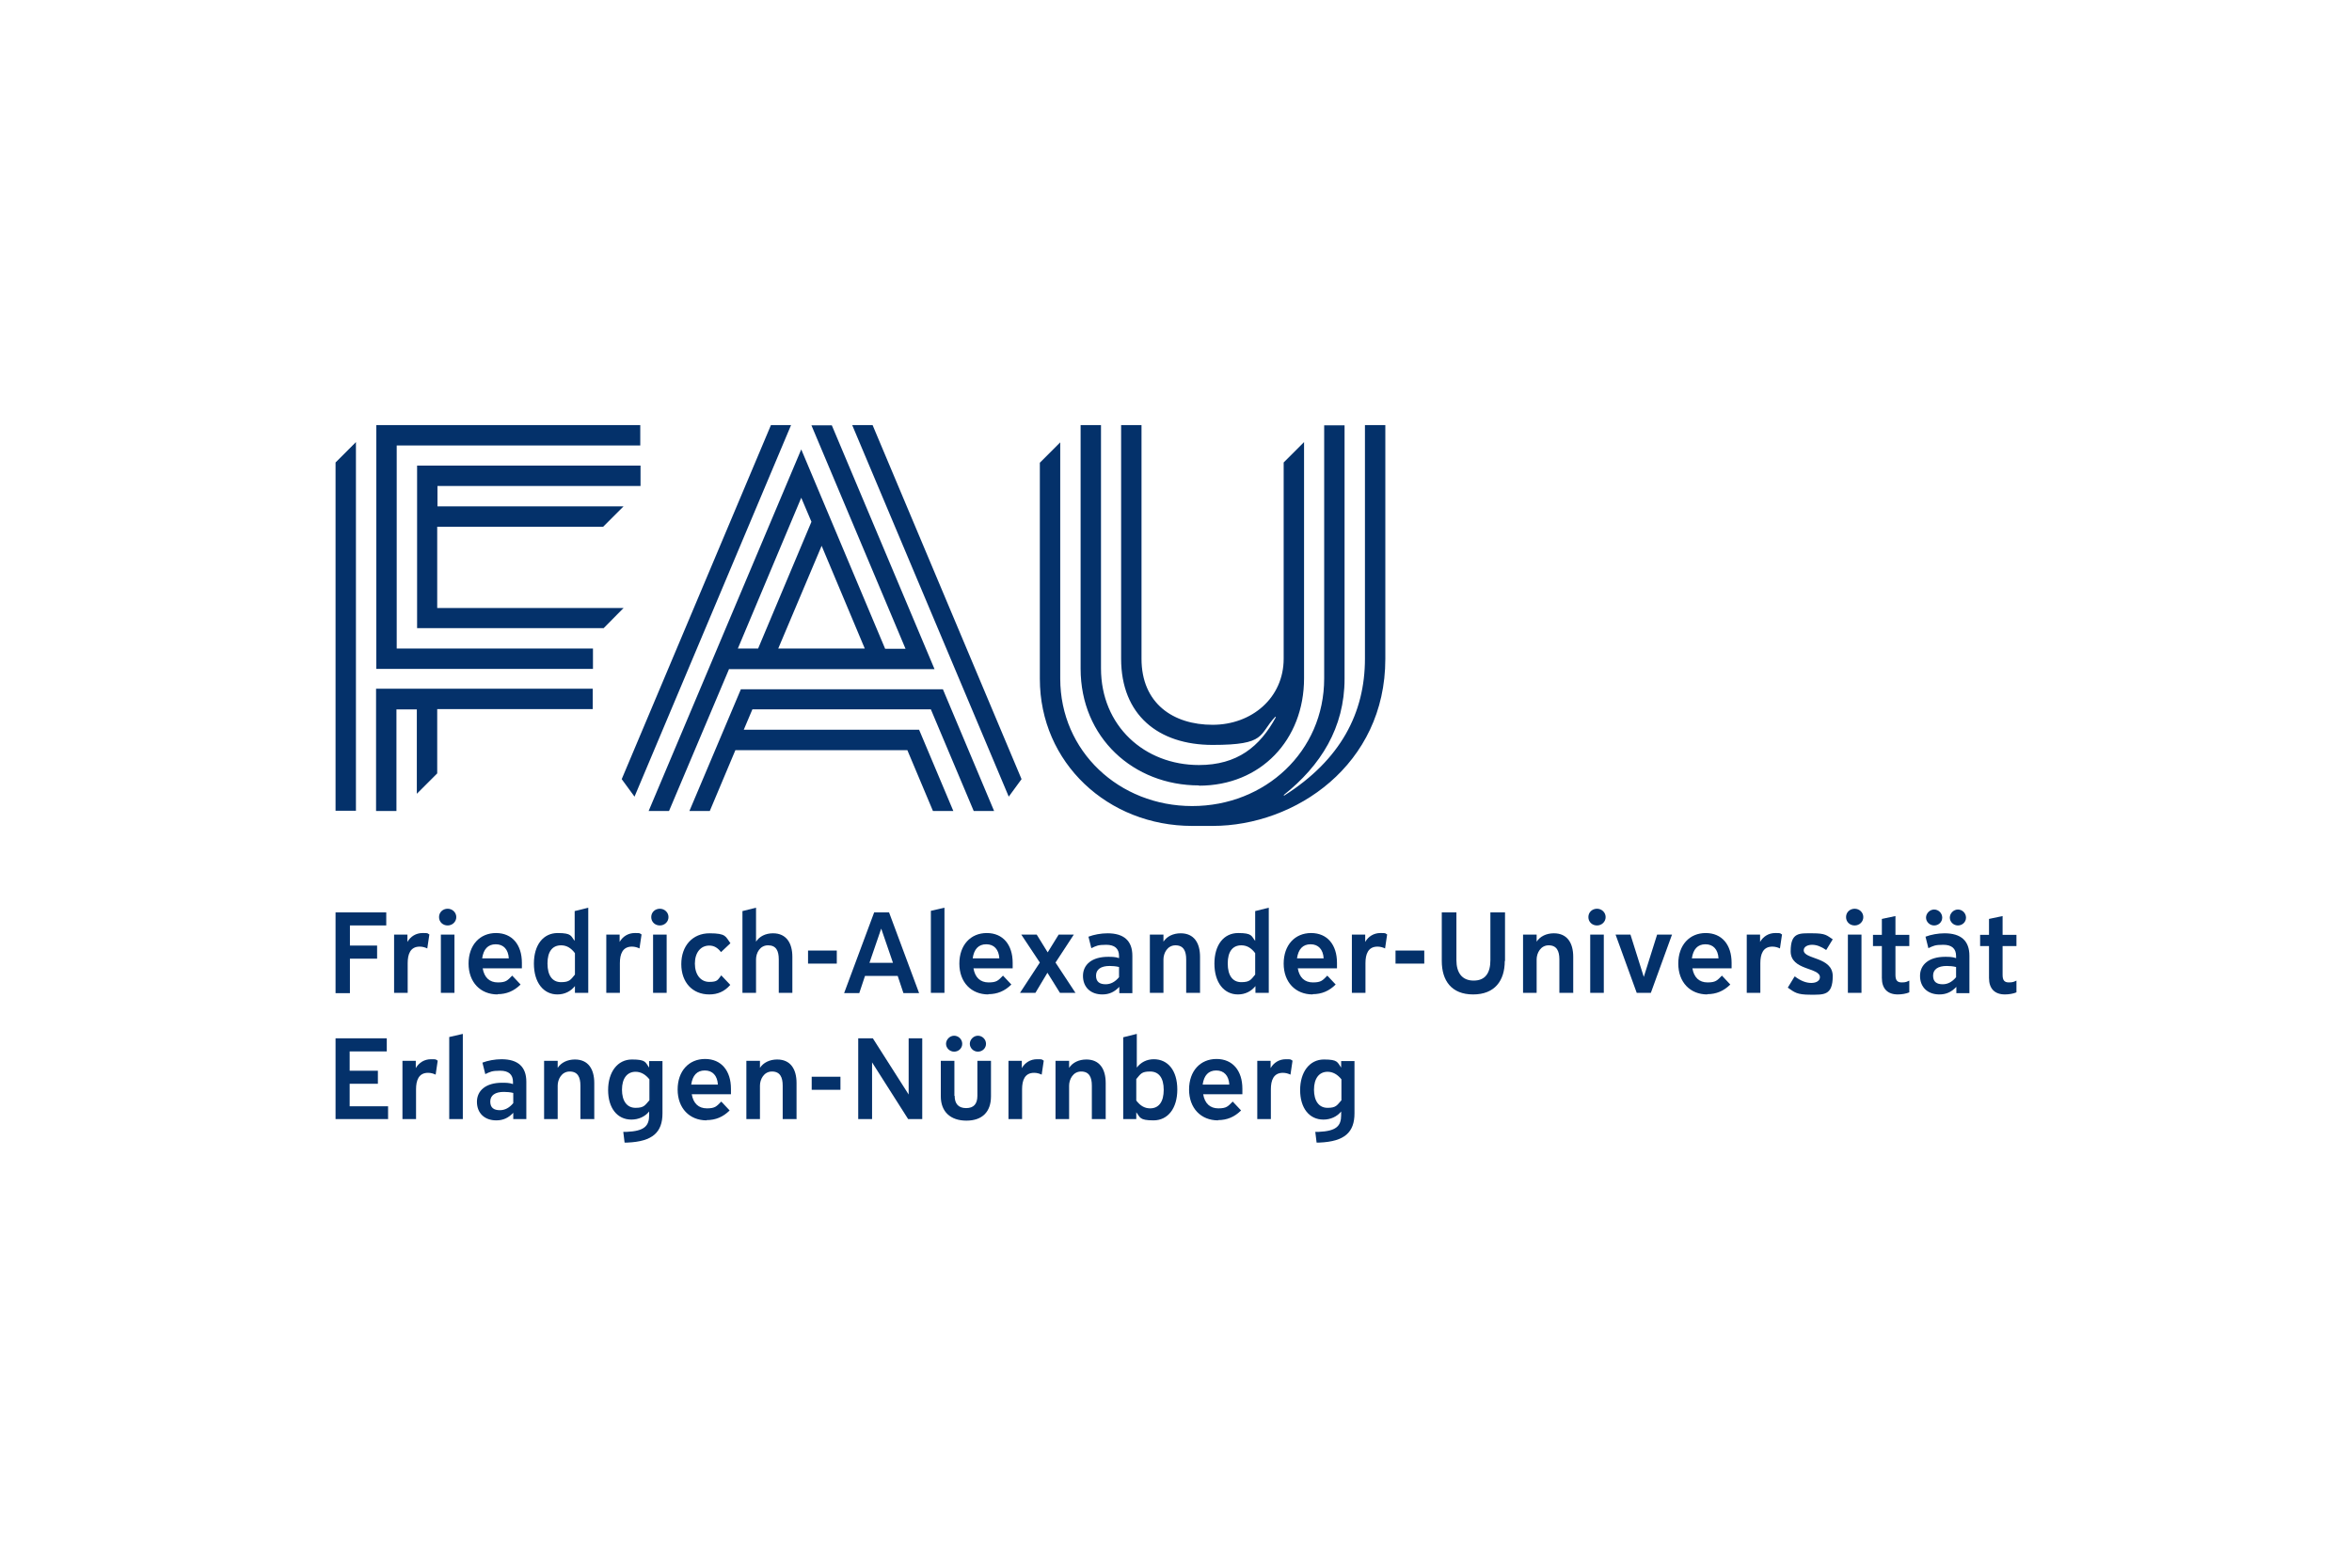 <?xml version="1.0" encoding="UTF-8"?>
<svg id="svg6175" xmlns="http://www.w3.org/2000/svg" xmlns:svg="http://www.w3.org/2000/svg" version="1.1" viewBox="0 0 900 600">
  <!-- Generator: Adobe Illustrator 29.1.0, SVG Export Plug-In . SVG Version: 2.1.0 Build 142)  -->
  <defs>
    <style>
      .st0 {
        fill: #04316a;
      }
    </style>
  </defs>
  <g>
    <path class="st0" d="M147.8,354.2h-13.9v7.7h10.4v5h-10.4v13.2h-5.5v-30.9h19.4v5Z"/>
    <path class="st0" d="M164.3,357.6l-.8,5.4c-.8-.4-1.8-.7-2.9-.7-3.6,0-4.6,2.9-4.6,6.3v11.4h-5.2v-22.3h5.1v2.8h0c1.2-2.1,3.3-3.4,5.8-3.4s1.7.1,2.5.5Z"/>
    <path class="st0" d="M174.6,351c0,1.8-1.5,3.2-3.3,3.2s-3.3-1.3-3.3-3.2,1.5-3.2,3.3-3.2,3.3,1.4,3.3,3.2ZM173.9,380h-5.2v-22.3h5.2v22.3Z"/>
    <path class="st0" d="M190.4,380.6c-6.6,0-11.1-4.7-11.1-11.8s4.3-11.7,10.5-11.7,9.9,4.5,9.9,11.4,0,1.5,0,2.1h-15c.6,3.5,2.6,5.4,5.8,5.4s3.7-.8,5.5-2.6l3.2,3.4c-2.5,2.5-5.4,3.7-8.8,3.7ZM184.6,366.8h10.1c-.2-3.4-2-5.4-5-5.4s-4.7,1.9-5.2,5.4Z"/>
    <path class="st0" d="M204.3,368.8c0-7.2,3.6-11.7,9.1-11.7s5,1.2,6.5,3h0v-11.4l5.2-1.3v32.6h-5.1v-2.6h0c-1.6,2-3.9,3.2-6.7,3.2-5.3,0-9-4.5-9-11.8ZM209.5,368.8c0,4.6,1.9,7.1,5.2,7.1s3.7-1,5.3-2.9v-8.2c-1.5-2-3.2-3-5.3-3-3.4,0-5.2,2.5-5.2,6.9Z"/>
    <path class="st0" d="M245.5,357.6l-.8,5.4c-.8-.4-1.8-.7-2.9-.7-3.6,0-4.6,2.9-4.6,6.3v11.4h-5.2v-22.3h5.1v2.8h0c1.2-2.1,3.3-3.4,5.8-3.4s1.7.1,2.5.5Z"/>
    <path class="st0" d="M255.8,351c0,1.8-1.5,3.2-3.3,3.2s-3.3-1.3-3.3-3.2,1.5-3.2,3.3-3.2,3.3,1.4,3.3,3.2ZM255.1,380h-5.2v-22.3h5.2v22.3Z"/>
    <path class="st0" d="M279.4,377c-2.2,2.5-4.8,3.6-8,3.6-6.4,0-10.7-4.6-10.7-11.6s4.3-11.8,10.8-11.8,6.1,1.3,8,3.8l-3.6,3.4c-1.3-1.7-2.7-2.5-4.5-2.5-3.3,0-5.5,2.7-5.5,6.9s2.2,7,5.5,7,3.2-.8,4.6-2.5l3.4,3.6Z"/>
    <path class="st0" d="M303.2,380h-5.2v-12.8c0-3.3-1-5.4-4.1-5.4s-4.6,2.9-4.6,5.4v12.8h-5.2v-31.3l5.2-1.3v13h0c1.3-2,3.6-3.2,6.5-3.2,5.2,0,7.4,3.9,7.4,9v13.9Z"/>
    <path class="st0" d="M320.2,368.8h-11v-5h11v5Z"/>
    <path class="st0" d="M334.4,349.2h5.8l11.5,30.9h-6l-2.2-6.6h-12.5l-2.2,6.6h-5.8l11.5-30.9ZM332.7,368.5h9l-4.5-13.1h0l-4.5,13.1Z"/>
    <path class="st0" d="M361.4,380h-5.2v-31.4l5.2-1.2v32.6Z"/>
    <path class="st0" d="M378.2,380.6c-6.6,0-11.1-4.7-11.1-11.8s4.3-11.7,10.5-11.7,9.9,4.5,9.9,11.4,0,1.5,0,2.1h-15c.6,3.5,2.6,5.4,5.8,5.4s3.7-.8,5.5-2.6l3.2,3.4c-2.5,2.5-5.4,3.7-8.8,3.7ZM372.3,366.8h10.1c-.2-3.4-2-5.4-5-5.4s-4.7,1.9-5.2,5.4Z"/>
    <path class="st0" d="M411.6,380h-6l-4.8-7.7h0l-4.6,7.7h-5.9l7.6-11.6-7.1-10.7h5.9l4.2,6.8h0l4.2-6.8h5.8l-7,10.7,7.7,11.7Z"/>
    <path class="st0" d="M424,366.2c1.4,0,2.8,0,4.2.5v-.8c0-2.9-1.7-4.3-4.9-4.3s-3.8.4-5.7,1.3l-1.1-4.4c2.1-.8,4.8-1.3,7.3-1.3,6.3,0,9.5,2.9,9.5,8.6v14.3h-5v-2.4h0c-1.9,2-3.9,2.9-6.5,2.9-4.5,0-7.4-2.8-7.4-7.1s3.4-7.3,9.6-7.3ZM423.1,376.7c1.9,0,3.6-.9,5.1-2.7v-3.9c-1.2-.3-2.5-.4-3.6-.4-3.3,0-5.2,1.3-5.2,3.7s1.4,3.3,3.7,3.3Z"/>
    <path class="st0" d="M459.1,380h-5.2v-12.8c0-3.2-1-5.4-4.1-5.4s-4.6,3-4.6,5.4v12.8h-5.2v-22.3h5.2v2.7h0c1.3-2,3.7-3.2,6.6-3.2,5.1,0,7.4,3.7,7.4,9v13.9Z"/>
    <path class="st0" d="M464.7,368.8c0-7.2,3.6-11.7,9.1-11.7s5,1.2,6.5,3h0v-11.4l5.2-1.3v32.6h-5.1v-2.6h0c-1.6,2-3.9,3.2-6.7,3.2-5.3,0-9-4.5-9-11.8ZM469.8,368.8c0,4.6,1.9,7.1,5.2,7.1s3.7-1,5.3-2.9v-8.2c-1.5-2-3.2-3-5.3-3-3.4,0-5.2,2.5-5.2,6.9Z"/>
    <path class="st0" d="M502.3,380.6c-6.6,0-11.1-4.7-11.1-11.8s4.3-11.7,10.5-11.7,9.9,4.5,9.9,11.4,0,1.5,0,2.1h-15c.6,3.5,2.6,5.4,5.8,5.4s3.7-.8,5.5-2.6l3.2,3.4c-2.5,2.5-5.4,3.7-8.8,3.7ZM496.4,366.8h10.1c-.2-3.4-2-5.4-5-5.4s-4.7,1.9-5.2,5.4Z"/>
    <path class="st0" d="M530.8,357.6l-.8,5.4c-.8-.4-1.8-.7-2.9-.7-3.6,0-4.6,2.9-4.6,6.3v11.4h-5.2v-22.3h5.1v2.8h0c1.2-2.1,3.3-3.4,5.8-3.4s1.7.1,2.5.5Z"/>
    <path class="st0" d="M545,368.8h-11v-5h11v5Z"/>
    <path class="st0" d="M575.8,367.8c0,7.5-3.8,12.8-12.1,12.8s-12-5.3-12-12.8v-18.6h5.6v18.3c0,4.6,2,7.8,6.6,7.8s6.4-3.1,6.4-7.8v-18.3h5.6v18.6Z"/>
    <path class="st0" d="M601.9,380h-5.2v-12.8c0-3.2-1-5.4-4.1-5.4s-4.6,3-4.6,5.4v12.8h-5.2v-22.3h5.2v2.7h0c1.3-2,3.7-3.2,6.6-3.2,5.1,0,7.4,3.7,7.4,9v13.9Z"/>
    <path class="st0" d="M614.4,351c0,1.8-1.5,3.2-3.3,3.2s-3.3-1.3-3.3-3.2,1.5-3.2,3.3-3.2,3.3,1.4,3.3,3.2ZM613.7,380h-5.2v-22.3h5.2v22.3Z"/>
    <path class="st0" d="M639.8,357.7l-8.1,22.3h-5.4l-8.1-22.3h5.7l5.1,16.2h0l5.1-16.2h5.6Z"/>
    <path class="st0" d="M653.3,380.6c-6.6,0-11.1-4.7-11.1-11.8s4.3-11.7,10.5-11.7,9.9,4.5,9.9,11.4,0,1.5,0,2.1h-15c.6,3.5,2.6,5.4,5.8,5.4s3.7-.8,5.5-2.6l3.2,3.4c-2.5,2.5-5.4,3.7-8.8,3.7ZM647.5,366.8h10.1c-.2-3.4-2-5.4-5-5.4s-4.7,1.9-5.2,5.4Z"/>
    <path class="st0" d="M681.9,357.6l-.8,5.4c-.8-.4-1.8-.7-2.9-.7-3.6,0-4.6,2.9-4.6,6.3v11.4h-5.2v-22.3h5.1v2.8h0c1.2-2.1,3.3-3.4,5.8-3.4s1.7.1,2.5.5Z"/>
    <path class="st0" d="M686.8,373.7c2.2,1.7,4.3,2.5,6.3,2.5s3.3-.9,3.3-2.2c0-3.8-11.2-2.5-11.2-9.9s3.4-6.9,8.4-6.9,5.4.8,7.7,2.3l-2.5,4.1c-1.9-1.3-3.6-2-5.4-2s-3.2.8-3.2,2.1c0,3.6,11.1,2.4,11.1,9.9s-3.5,7.1-8.6,7.1-6-.9-8.6-2.7l2.5-4.1Z"/>
    <path class="st0" d="M713,351c0,1.8-1.5,3.2-3.3,3.2s-3.3-1.3-3.3-3.2,1.5-3.2,3.3-3.2,3.3,1.4,3.3,3.2ZM712.3,380h-5.2v-22.3h5.2v22.3Z"/>
    <path class="st0" d="M730.6,375.3v4.5c-1.1.5-2.9.8-4.4.8-3.9,0-6.1-2.2-6.1-6.3v-12.2h-3.4v-4.3h3.4v-6.1l5.2-1.1v7.2h5.3v4.3h-5.3v11c0,2.1.7,2.9,2.4,2.9s2-.3,2.9-.7Z"/>
    <path class="st0" d="M744.3,366.2c1.4,0,2.8,0,4.2.5v-.8c0-2.9-1.7-4.3-4.9-4.3s-3.8.4-5.7,1.3l-1.1-4.4c2.1-.8,4.8-1.3,7.3-1.3,6.3,0,9.5,2.9,9.5,8.6v14.3h-5v-2.4h0c-1.9,2-3.9,2.9-6.5,2.9-4.5,0-7.4-2.8-7.4-7.1s3.4-7.3,9.6-7.3ZM740.1,354.2c-1.7,0-3.1-1.4-3.1-3s1.4-3.1,3.1-3.1,3.1,1.4,3.1,3.1-1.4,3-3.1,3ZM743.4,376.7c1.9,0,3.6-.9,5.1-2.7v-3.9c-1.2-.3-2.5-.4-3.6-.4-3.3,0-5.2,1.3-5.2,3.7s1.4,3.3,3.7,3.3ZM749.2,354.2c-1.7,0-3.1-1.4-3.1-3s1.4-3.1,3.1-3.1,3.1,1.4,3.1,3.1-1.4,3-3.1,3Z"/>
    <path class="st0" d="M771.6,375.3v4.5c-1.1.5-2.9.8-4.4.8-3.9,0-6.1-2.2-6.1-6.3v-12.2h-3.4v-4.3h3.4v-6.1l5.2-1.1v7.2h5.3v4.3h-5.3v11c0,2.1.7,2.9,2.4,2.9s2-.3,2.9-.7Z"/>
    <path class="st0" d="M148.6,428.3h-20.2v-30.9h19.6v5h-14.2v7.4h10.8v5h-10.8v8.6h14.7v5Z"/>
    <path class="st0" d="M167.5,405.9l-.8,5.4c-.8-.4-1.8-.7-2.9-.7-3.6,0-4.6,2.9-4.6,6.3v11.4h-5.2v-22.3h5.1v2.8h0c1.2-2.1,3.3-3.4,5.8-3.4s1.7.1,2.5.5Z"/>
    <path class="st0" d="M177.1,428.3h-5.2v-31.4l5.2-1.2v32.6Z"/>
    <path class="st0" d="M192.1,414.4c1.4,0,2.8,0,4.2.5v-.8c0-2.9-1.7-4.3-4.9-4.3s-3.8.4-5.7,1.3l-1.1-4.4c2.1-.8,4.8-1.3,7.3-1.3,6.3,0,9.5,2.9,9.5,8.6v14.3h-5v-2.4h0c-1.9,2-3.9,2.9-6.5,2.9-4.5,0-7.4-2.8-7.4-7.1s3.4-7.3,9.6-7.3ZM191.3,424.9c1.9,0,3.6-.9,5.1-2.7v-3.9c-1.2-.3-2.5-.4-3.6-.4-3.3,0-5.2,1.3-5.2,3.7s1.4,3.3,3.7,3.3Z"/>
    <path class="st0" d="M227.3,428.3h-5.2v-12.8c0-3.2-1-5.4-4.1-5.4s-4.6,3-4.6,5.4v12.8h-5.2v-22.3h5.2v2.7h0c1.3-2,3.7-3.2,6.6-3.2,5.1,0,7.4,3.7,7.4,9v13.9Z"/>
    <path class="st0" d="M238.7,433.2h1.1c6.7-.3,8.6-2.2,8.6-6.4v-1.4h0c-1.6,2-4.1,3.1-6.8,3.1-5.4,0-8.9-4.4-8.9-11.3s3.6-11.7,9.1-11.7,5.1,1.1,6.6,3.1h0v-2.5h5.1v20c0,7.2-3.7,10.8-13.4,11.2h-1.1s-.5-4.1-.5-4.1ZM238,417c0,4.4,1.9,7,5.2,7s3.6-1,5.3-2.9v-8c-1.5-1.9-3.3-2.9-5.3-2.9-3.2,0-5.2,2.5-5.2,6.9Z"/>
    <path class="st0" d="M270.4,428.8c-6.6,0-11.1-4.7-11.1-11.8s4.3-11.7,10.5-11.7,9.9,4.5,9.9,11.4,0,1.5,0,2.1h-15c.6,3.5,2.6,5.4,5.8,5.4s3.7-.8,5.5-2.6l3.2,3.4c-2.5,2.5-5.4,3.7-8.8,3.7ZM264.6,415.1h10.1c-.2-3.4-2-5.4-5-5.4s-4.7,1.9-5.2,5.4Z"/>
    <path class="st0" d="M304.7,428.3h-5.2v-12.8c0-3.2-1-5.4-4.1-5.4s-4.6,3-4.6,5.4v12.8h-5.2v-22.3h5.2v2.7h0c1.3-2,3.7-3.2,6.6-3.2,5.1,0,7.4,3.7,7.4,9v13.9Z"/>
    <path class="st0" d="M321.6,417.1h-11v-5h11v5Z"/>
    <path class="st0" d="M328.4,397.4h5.6l13.7,21.5h0v-21.5c-.1,0,5.2,0,5.2,0v30.9h-5.4l-13.8-21.7h0v21.7c0,0-5.3,0-5.3,0v-30.9Z"/>
    <path class="st0" d="M365.3,419.4c0,3.1,1.5,4.7,4.4,4.7s4.3-1.6,4.3-4.7v-13.4h5.2v13.6c0,5.9-3.3,9.3-9.4,9.3s-9.8-3.4-9.8-9.3v-13.6h5.2v13.4ZM365.1,402.5c-1.7,0-3.1-1.4-3.1-3s1.4-3.1,3.1-3.1,3.1,1.4,3.1,3.1-1.4,3-3.1,3ZM374.2,402.5c-1.7,0-3.1-1.4-3.1-3s1.4-3.1,3.1-3.1,3.1,1.4,3.1,3.1-1.4,3-3.1,3Z"/>
    <path class="st0" d="M399.4,405.9l-.8,5.4c-.8-.4-1.8-.7-2.9-.7-3.6,0-4.6,2.9-4.6,6.3v11.4h-5.2v-22.3h5.1v2.8h0c1.2-2.1,3.3-3.4,5.8-3.4s1.7.1,2.5.5Z"/>
    <path class="st0" d="M423,428.3h-5.2v-12.8c0-3.2-1-5.4-4.1-5.4s-4.6,3-4.6,5.4v12.8h-5.2v-22.3h5.2v2.7h0c1.3-2,3.7-3.2,6.6-3.2,5.1,0,7.4,3.7,7.4,9v13.9Z"/>
    <path class="st0" d="M450.5,417c0,7.2-3.6,11.8-9.1,11.8s-5.1-1.2-6.6-3.1h0v2.6h-5v-31.3l5.2-1.3v12.9h0c1.5-2,3.8-3.2,6.5-3.2,5.4,0,9,4.3,9,11.6ZM445.3,417.1c0-4.6-1.9-7-5.2-7s-3.6.9-5.3,2.9v8.2c1.5,2,3.2,3,5.3,3,3.4,0,5.2-2.6,5.2-7.1Z"/>
    <path class="st0" d="M466.1,428.8c-6.6,0-11.1-4.7-11.1-11.8s4.3-11.7,10.5-11.7,9.9,4.5,9.9,11.4,0,1.5,0,2.1h-15c.6,3.5,2.6,5.4,5.8,5.4s3.7-.8,5.5-2.6l3.2,3.4c-2.5,2.5-5.4,3.7-8.8,3.7ZM460.3,415.1h10.1c-.2-3.4-2-5.4-5-5.4s-4.7,1.9-5.2,5.4Z"/>
    <path class="st0" d="M494.6,405.9l-.8,5.4c-.8-.4-1.8-.7-2.9-.7-3.6,0-4.6,2.9-4.6,6.3v11.4h-5.2v-22.3h5.1v2.8h0c1.2-2.1,3.3-3.4,5.8-3.4s1.7.1,2.5.5Z"/>
    <path class="st0" d="M503.5,433.2h1.1c6.7-.3,8.6-2.2,8.6-6.4v-1.4h0c-1.6,2-4.1,3.1-6.8,3.1-5.4,0-8.9-4.4-8.9-11.3s3.6-11.7,9.1-11.7,5.1,1.1,6.6,3.1h0v-2.5h5.1v20c0,7.2-3.7,10.8-13.4,11.2h-1.1s-.5-4.1-.5-4.1ZM502.8,417c0,4.4,1.9,7,5.2,7s3.6-1,5.3-2.9v-8c-1.5-1.9-3.3-2.9-5.3-2.9-3.2,0-5.2,2.5-5.2,6.9Z"/>
  </g>
  <path id="FAU_x5F_Logo" class="st0" d="M522.3,162.7v89.4c0,20.8-9.3,38.7-30.9,52.4l-.2-.2c14.2-11.3,23.3-25.8,23.3-44.5v-97h-7.8v96.9c0,27.9-22.6,48.8-50.5,48.8s-50.5-20.9-50.5-48.8v-90.4l-7.8,7.8v82.7c0,32.2,26.1,56.3,58.3,56.3h7.8c31.7,0,66.1-23.4,66.1-63.9v-89.5h-7.8ZM458.8,300.7c23.6,0,40.2-17.5,40.2-41.1h0v-90.4l-7.8,7.8v75.1c0,15-12.2,25.3-27.2,25.3s-27.2-8.1-27.2-25.3v-89.4h-7.8v89.4c0,21.5,14.2,33,35,33s17.5-3.9,24-10.8l.2.2c-6.1,11.3-14.8,18.3-29.4,18.3-20.9,0-37.5-15-37.5-37v-93.1s-7.8,0-7.8,0v93.2c0,26.4,20.2,44.7,45.3,44.7ZM128.4,177l7.8-7.8v141.1h-7.8v-133.4ZM151.7,170.5h93.3v-7.8h-101v93.3h82.9v-7.8h-75.1v-77.7ZM238.5,232.7h-71.2v-31.1h63.5l7.8-7.8h-71.2v-7.8h77.7v-7.8h-85.5v62.2h71.4l7.7-7.8ZM143.9,310.4h7.8v-38.9h7.8v32.3l7.8-7.8v-24.6h59.5v-7.8h-82.9v46.6ZM283.5,263.8l-19.7,46.6h7.8s0,0,0,0h0l9.8-23.3h65.8l9.8,23.3h7.8l-13.1-31.1h-67.1l3.3-7.8h68.3l16.4,38.9h7.8l-19.6-46.6h-77.3ZM295,162.7l-57.1,135.5,4.9,6.7,59.9-142.2h-7.8ZM326.1,162.7l59.9,142.2,4.9-6.7-57-135.5h-7.8ZM279,256l-23,54.4h-7.8l58.4-138.4,32.1,76.3h7.8l-36-85.5h7.8l39.3,93.3h-78.5ZM314.4,208.9l-16.6,39.3h33.1l-16.5-39.3ZM282.3,248.2h7.8l20.4-48.5-3.9-9.2-24.3,57.8Z"/>
</svg>